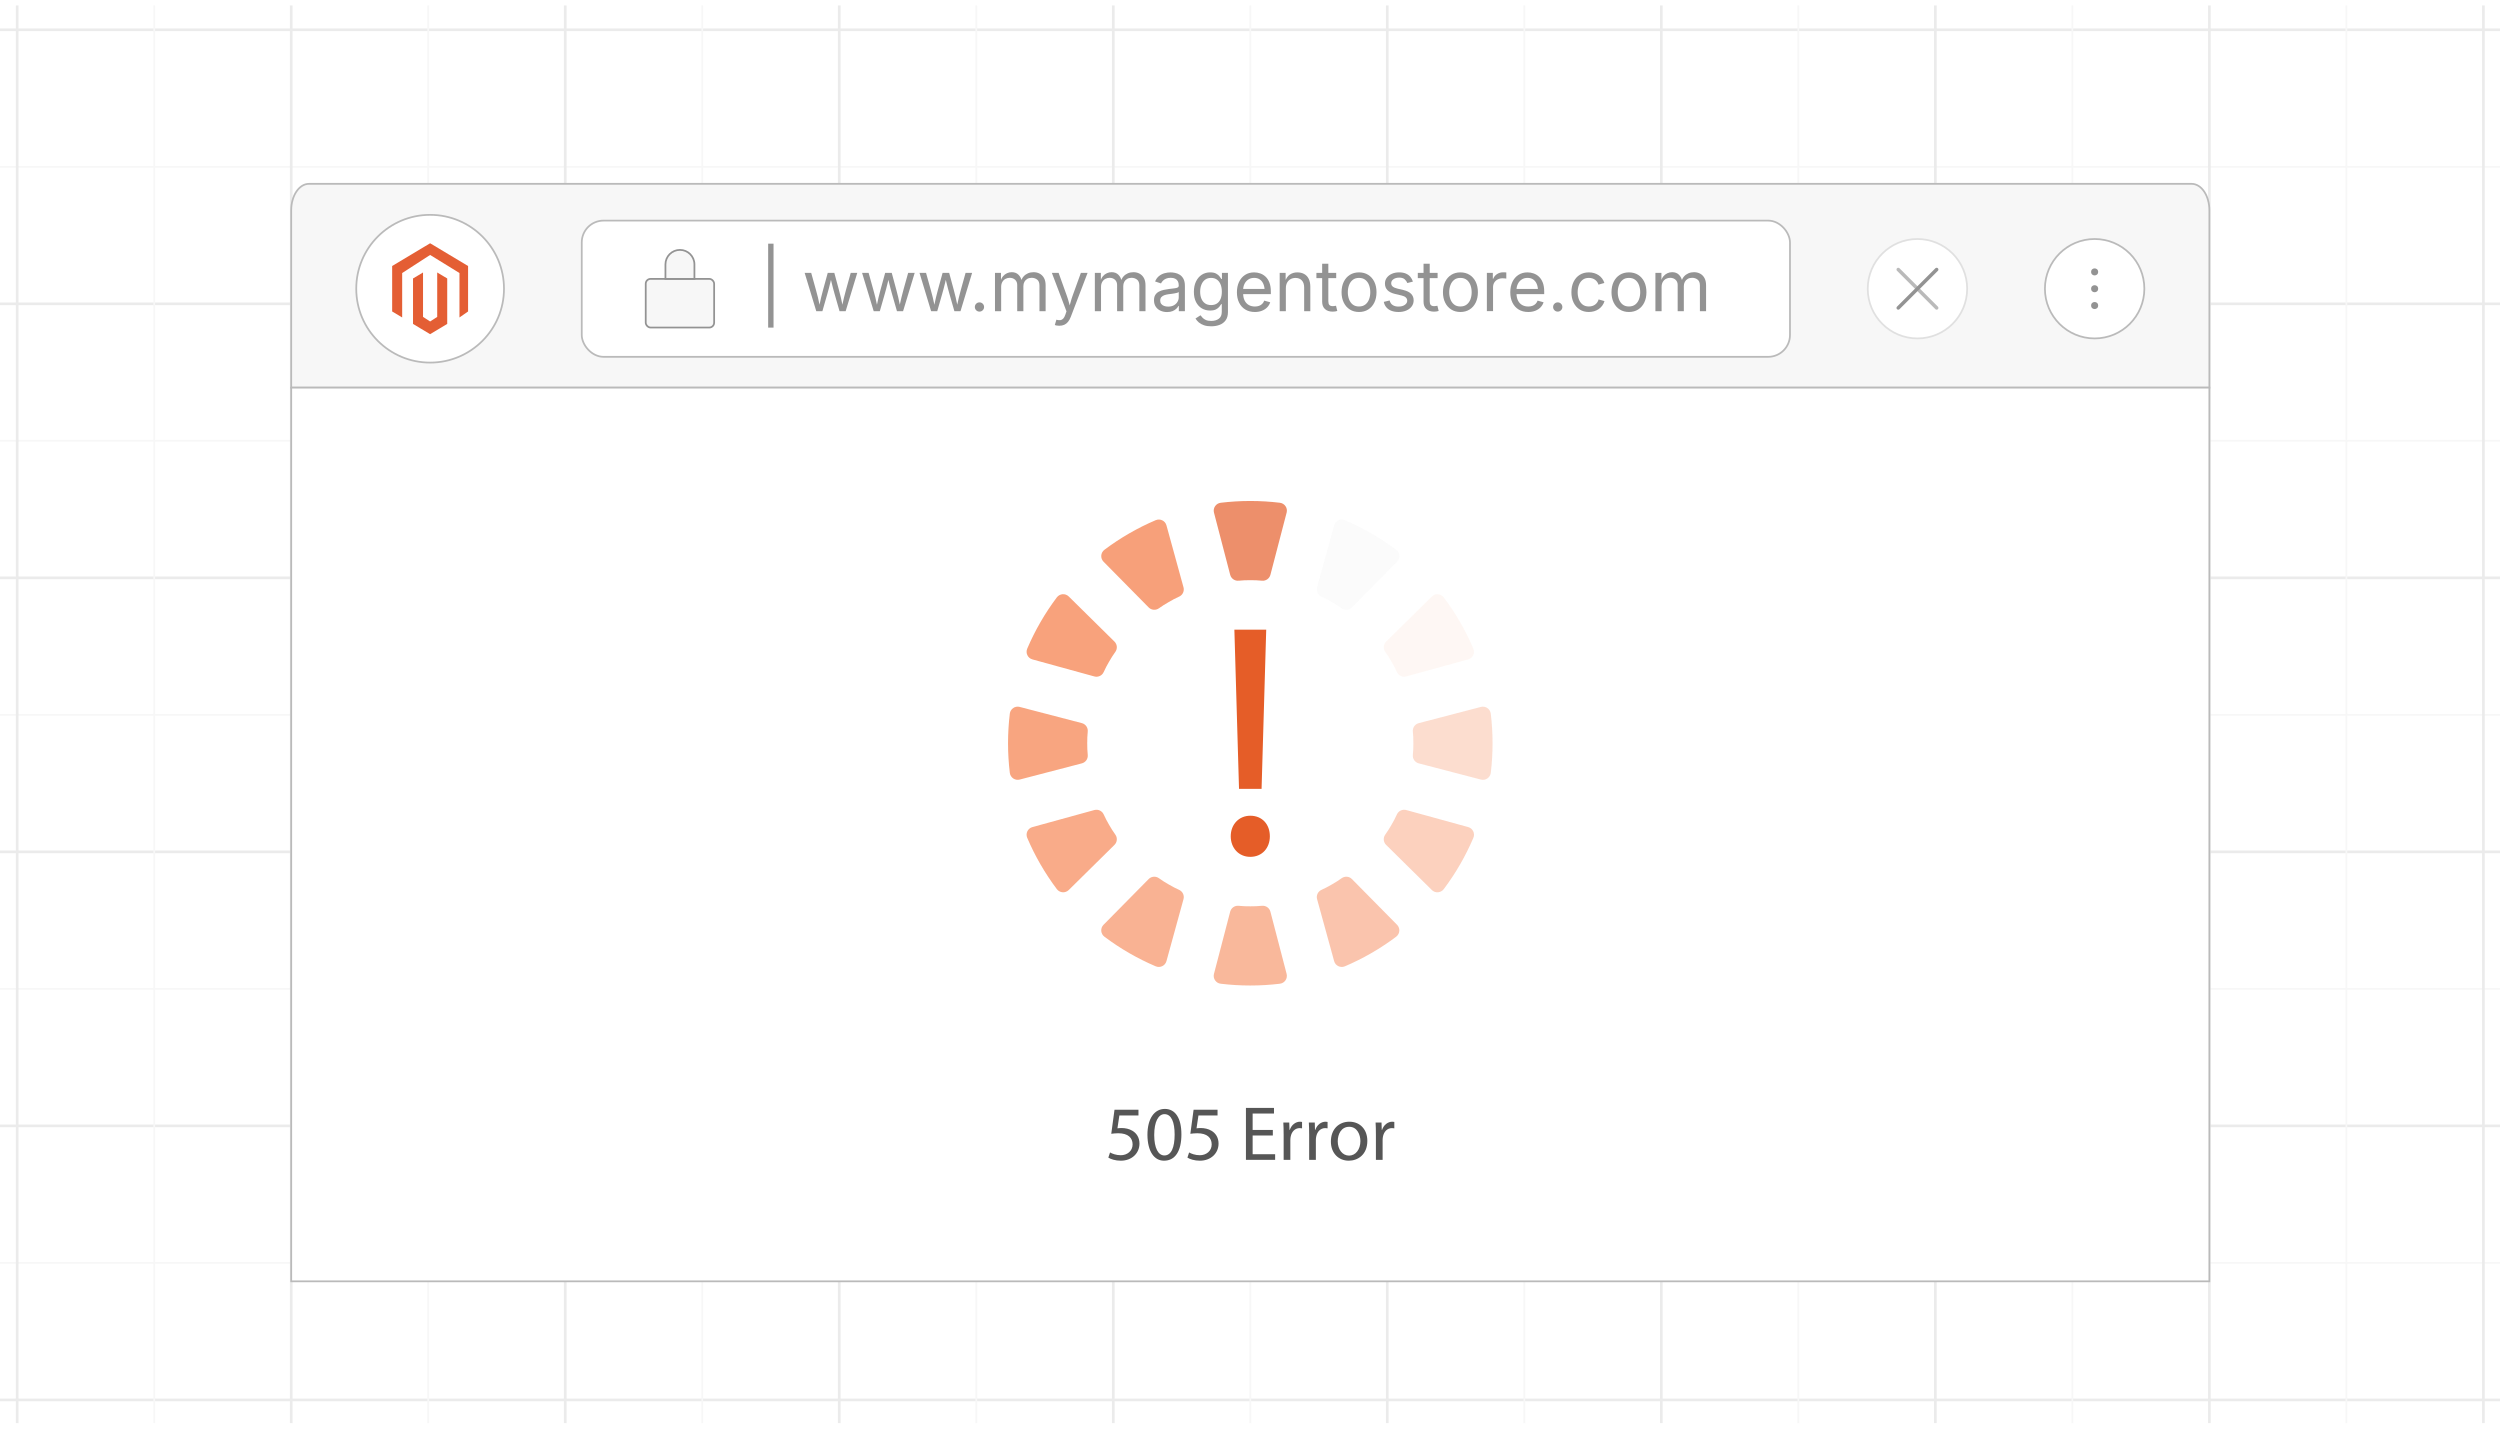 <?xml version="1.0" encoding="UTF-8"?><svg id="Layer_1" xmlns="http://www.w3.org/2000/svg" xmlns:xlink="http://www.w3.org/1999/xlink" viewBox="0 0 350 200"><defs><clipPath id="clippath"><rect x="-325" y="297.055" width="999.833" height="399.684" fill="none" stroke-width="0"/></clipPath><clipPath id="clippath-1"><rect y=".735" width="350" height="198.531" fill="none" stroke-width="0"/></clipPath><filter id="drop-shadow-2" filterUnits="userSpaceOnUse"><feOffset dx="0" dy="2.484"/><feGaussianBlur result="blur" stdDeviation="1.987"/><feFlood flood-color="#333" flood-opacity=".09"/><feComposite in2="blur" operator="in"/><feComposite in="SourceGraphic"/></filter></defs><g opacity=".24"><g clip-path="url(#clippath)"><g opacity=".47"><line x1="-327.015" y1="188.122" x2="677.015" y2="188.122" fill="none" stroke="#b7b7b7" stroke-miterlimit="10" stroke-width=".5"/><line x1="-327.015" y1="149.506" x2="677.015" y2="149.506" fill="none" stroke="#4c4c4c" stroke-miterlimit="10" stroke-width=".75"/><line x1="-327.015" y1="110.889" x2="677.015" y2="110.889" fill="none" stroke="#b7b7b7" stroke-miterlimit="10" stroke-width=".5"/><line x1="-327.015" y1="72.273" x2="677.015" y2="72.273" fill="none" stroke="#4c4c4c" stroke-miterlimit="10" stroke-width=".75"/><line x1="-327.015" y1="33.656" x2="677.015" y2="33.656" fill="none" stroke="#b7b7b7" stroke-miterlimit="10" stroke-width=".5"/><line x1="329.466" y1="-4.96" x2="329.466" y2="999.07" fill="none" stroke="#b7b7b7" stroke-miterlimit="10" stroke-width=".5"/><line x1="290.85" y1="-4.96" x2="290.85" y2="999.07" fill="none" stroke="#4c4c4c" stroke-miterlimit="10" stroke-width=".75"/><line x1="252.233" y1="-4.96" x2="252.233" y2="999.07" fill="none" stroke="#b7b7b7" stroke-miterlimit="10" stroke-width=".5"/><line x1="213.617" y1="-4.96" x2="213.617" y2="999.07" fill="none" stroke="#4c4c4c" stroke-miterlimit="10" stroke-width=".75"/><line x1="175" y1="-4.96" x2="175" y2="999.07" fill="none" stroke="#b7b7b7" stroke-miterlimit="10" stroke-width=".5"/><line x1="136.383" y1="-4.96" x2="136.383" y2="999.07" fill="none" stroke="#4c4c4c" stroke-miterlimit="10" stroke-width=".75"/><line x1="97.767" y1="-4.96" x2="97.767" y2="999.07" fill="none" stroke="#b7b7b7" stroke-miterlimit="10" stroke-width=".5"/><line x1="59.15" y1="-4.96" x2="59.15" y2="999.07" fill="none" stroke="#4c4c4c" stroke-miterlimit="10" stroke-width=".75"/><line x1="20.534" y1="-4.96" x2="20.534" y2="999.07" fill="none" stroke="#b7b7b7" stroke-miterlimit="10" stroke-width=".5"/></g></g></g><g opacity=".24"><g clip-path="url(#clippath-1)"><g opacity=".47"><line x1="-74.319" y1="195.986" x2="424.402" y2="195.986" fill="none" stroke="#4c4c4c" stroke-miterlimit="10" stroke-width=".373"/><line x1="-74.319" y1="176.805" x2="424.402" y2="176.805" fill="none" stroke="#b7b7b7" stroke-miterlimit="10" stroke-width=".248"/><line x1="-74.319" y1="157.623" x2="424.402" y2="157.623" fill="none" stroke="#4c4c4c" stroke-miterlimit="10" stroke-width=".373"/><line x1="-74.319" y1="138.442" x2="424.402" y2="138.442" fill="none" stroke="#b7b7b7" stroke-miterlimit="10" stroke-width=".248"/><line x1="-74.319" y1="119.26" x2="424.402" y2="119.26" fill="none" stroke="#4c4c4c" stroke-miterlimit="10" stroke-width=".373"/><line x1="-74.319" y1="100.078" x2="424.402" y2="100.078" fill="none" stroke="#b7b7b7" stroke-miterlimit="10" stroke-width=".248"/><line x1="-74.319" y1="80.897" x2="424.402" y2="80.897" fill="none" stroke="#4c4c4c" stroke-miterlimit="10" stroke-width=".373"/><line x1="-74.319" y1="61.715" x2="424.402" y2="61.715" fill="none" stroke="#b7b7b7" stroke-miterlimit="10" stroke-width=".248"/><line x1="-74.319" y1="42.534" x2="424.402" y2="42.534" fill="none" stroke="#4c4c4c" stroke-miterlimit="10" stroke-width=".373"/><line x1="-74.319" y1="23.352" x2="424.402" y2="23.352" fill="none" stroke="#b7b7b7" stroke-miterlimit="10" stroke-width=".248"/><line x1="-74.319" y1="4.17" x2="424.402" y2="4.17" fill="none" stroke="#4c4c4c" stroke-miterlimit="10" stroke-width=".373"/><line x1="347.676" y1="-149.282" x2="347.676" y2="349.439" fill="none" stroke="#4c4c4c" stroke-miterlimit="10" stroke-width=".373"/><line x1="328.494" y1="-149.282" x2="328.494" y2="349.439" fill="none" stroke="#b7b7b7" stroke-miterlimit="10" stroke-width=".248"/><line x1="309.313" y1="-149.282" x2="309.313" y2="349.439" fill="none" stroke="#4c4c4c" stroke-miterlimit="10" stroke-width=".373"/><line x1="290.131" y1="-149.282" x2="290.131" y2="349.439" fill="none" stroke="#b7b7b7" stroke-miterlimit="10" stroke-width=".248"/><line x1="270.95" y1="-149.282" x2="270.95" y2="349.439" fill="none" stroke="#4c4c4c" stroke-miterlimit="10" stroke-width=".373"/><line x1="251.768" y1="-149.282" x2="251.768" y2="349.439" fill="none" stroke="#b7b7b7" stroke-miterlimit="10" stroke-width=".248"/><line x1="232.586" y1="-149.282" x2="232.586" y2="349.439" fill="none" stroke="#4c4c4c" stroke-miterlimit="10" stroke-width=".373"/><line x1="213.405" y1="-149.282" x2="213.405" y2="349.439" fill="none" stroke="#b7b7b7" stroke-miterlimit="10" stroke-width=".248"/><line x1="194.223" y1="-149.282" x2="194.223" y2="349.439" fill="none" stroke="#4c4c4c" stroke-miterlimit="10" stroke-width=".373"/><line x1="175.042" y1="-149.282" x2="175.042" y2="349.439" fill="none" stroke="#b7b7b7" stroke-miterlimit="10" stroke-width=".248"/><line x1="155.86" y1="-149.282" x2="155.86" y2="349.439" fill="none" stroke="#4c4c4c" stroke-miterlimit="10" stroke-width=".373"/><line x1="136.678" y1="-149.282" x2="136.678" y2="349.439" fill="none" stroke="#b7b7b7" stroke-miterlimit="10" stroke-width=".248"/><line x1="117.497" y1="-149.282" x2="117.497" y2="349.439" fill="none" stroke="#4c4c4c" stroke-miterlimit="10" stroke-width=".373"/><line x1="98.315" y1="-149.282" x2="98.315" y2="349.439" fill="none" stroke="#b7b7b7" stroke-miterlimit="10" stroke-width=".248"/><line x1="79.134" y1="-149.282" x2="79.134" y2="349.439" fill="none" stroke="#4c4c4c" stroke-miterlimit="10" stroke-width=".373"/><line x1="59.952" y1="-149.282" x2="59.952" y2="349.439" fill="none" stroke="#b7b7b7" stroke-miterlimit="10" stroke-width=".248"/><line x1="40.77" y1="-149.282" x2="40.77" y2="349.439" fill="none" stroke="#4c4c4c" stroke-miterlimit="10" stroke-width=".373"/><line x1="21.589" y1="-149.282" x2="21.589" y2="349.439" fill="none" stroke="#b7b7b7" stroke-miterlimit="10" stroke-width=".248"/><line x1="2.407" y1="-149.282" x2="2.407" y2="349.439" fill="none" stroke="#4c4c4c" stroke-miterlimit="10" stroke-width=".373"/></g></g></g><g filter="url(#drop-shadow-2)"><path d="M306.829,23.254H43.254c-1.372,0-2.484,1.653-2.484,3.692v24.839h268.542v-24.839c0-2.039-1.112-3.692-2.484-3.692Z" fill="#f7f7f7" stroke="#bababa" stroke-miterlimit="10" stroke-width=".248"/><rect x="40.77" y="51.785" width="268.542" height="125.117" fill="#fff" stroke="#bababa" stroke-miterlimit="10" stroke-width=".248"/><circle cx="60.217" cy="37.937" r="10.342" fill="#fff" stroke="#bababa" stroke-miterlimit="10" stroke-width=".248"/><g id="LOGO"><polyline points="64.326 37.456 64.326 35.741 60.217 33.208 56.304 35.741 56.304 41.961 54.902 41.121 54.902 34.756 60.217 31.573 65.531 34.756 65.531 41.121 64.326 41.961 64.326 37.456" fill="#e45e34" stroke-width="0"/><polygon points="62.611 36.501 62.611 42.866 61.642 43.447 60.217 44.301 58.79 43.447 57.822 42.866 57.822 36.501 59.224 35.661 59.224 41.881 60.217 42.523 61.209 41.881 61.209 35.661 62.611 36.501" fill="#e45e34" stroke-width="0"/></g><rect x="81.445" y="28.4" width="169.152" height="19.073" rx="3.055" ry="3.055" fill="#fff" stroke="#bababa" stroke-miterlimit="10" stroke-width=".248"/><path d="M108.295,31.63v11.752h-.753v-11.752h.753Z" fill="#939393" stroke-width="0"/><path d="M114.277,41.08l-1.626-5.363h.916l.652,2.341c.089.32.186.682.288,1.086.102.405.203.863.302,1.375h-.149c.096-.489.193-.937.292-1.343s.195-.779.288-1.118l.643-2.341h.921l.633,2.341c.089.329.183.696.281,1.101.098.405.194.858.29,1.36h-.153c.102-.496.204-.946.305-1.351.101-.404.197-.774.29-1.11l.652-2.341h.916l-1.626,5.363h-.858l-.696-2.427c-.07-.246-.139-.497-.206-.753-.067-.256-.133-.518-.197-.787-.064-.269-.129-.542-.197-.82h.192c-.064.275-.129.547-.194.818-.065.27-.132.535-.199.793-.067.259-.136.509-.206.749l-.695,2.427h-.859Z" fill="#939393" stroke-width="0"/><path d="M122.316,41.08l-1.626-5.363h.916l.652,2.341c.089.32.186.682.288,1.086.102.405.203.863.302,1.375h-.149c.096-.489.193-.937.292-1.343s.195-.779.288-1.118l.643-2.341h.921l.633,2.341c.089.329.183.696.281,1.101.098.405.194.858.29,1.36h-.153c.102-.496.204-.946.305-1.351.101-.404.197-.774.29-1.11l.652-2.341h.916l-1.626,5.363h-.858l-.696-2.427c-.07-.246-.139-.497-.206-.753-.067-.256-.133-.518-.197-.787-.064-.269-.129-.542-.197-.82h.192c-.064.275-.129.547-.194.818-.065.27-.132.535-.199.793-.067.259-.136.509-.206.749l-.695,2.427h-.859Z" fill="#939393" stroke-width="0"/><path d="M130.356,41.08l-1.626-5.363h.916l.652,2.341c.089.32.186.682.288,1.086.102.405.203.863.302,1.375h-.149c.096-.489.193-.937.292-1.343s.195-.779.288-1.118l.643-2.341h.921l.633,2.341c.089.329.183.696.281,1.101.098.405.194.858.29,1.36h-.153c.102-.496.204-.946.305-1.351.101-.404.197-.774.29-1.11l.652-2.341h.916l-1.626,5.363h-.858l-.696-2.427c-.07-.246-.139-.497-.206-.753-.067-.256-.133-.518-.197-.787-.064-.269-.129-.542-.197-.82h.192c-.064.275-.129.547-.194.818-.065.27-.132.535-.199.793-.067.259-.136.509-.206.749l-.695,2.427h-.859Z" fill="#939393" stroke-width="0"/><path d="M137.125,41.142c-.179,0-.332-.063-.458-.189-.126-.126-.189-.279-.189-.458,0-.179.063-.332.189-.458.126-.126.279-.189.458-.189s.332.063.458.189c.126.126.189.279.189.458,0,.179-.063.332-.189.458-.126.126-.279.189-.458.189Z" fill="#939393" stroke-width="0"/><path d="M139.297,41.08v-5.363h.839l.005,1.199h-.067c.073-.291.189-.532.348-.722.158-.19.344-.333.557-.429.212-.096.434-.144.664-.144.39,0,.706.12.947.36.242.24.397.555.468.945h-.115c.063-.269.18-.5.35-.695.169-.195.375-.345.616-.451.242-.105.504-.158.789-.158.31,0,.593.067.849.202s.459.337.612.609c.152.272.228.616.228,1.032v3.617h-.863v-3.593c0-.387-.109-.664-.326-.83-.218-.166-.47-.25-.758-.25-.24,0-.447.05-.622.151-.174.101-.309.239-.403.415-.094.176-.142.377-.142.604v3.502h-.863v-3.679c0-.297-.099-.537-.297-.72-.198-.182-.449-.273-.753-.273-.208,0-.404.049-.588.146s-.332.242-.444.434c-.112.192-.167.43-.167.715v3.377h-.864Z" fill="#939393" stroke-width="0"/><path d="M147.673,43.022l.221-.749.091.024c.176.045.336.057.479.036.144-.021.273-.092.389-.213s.216-.311.302-.566l.153-.446-2.048-5.392h.945l1.142,3.18c.122.333.224.662.307.988.083.326.171.643.264.95h-.316c.093-.307.181-.625.266-.952.084-.328.186-.656.305-.986l1.151-3.18h.94l-2.355,6.164c-.108.284-.239.519-.391.703-.152.184-.329.32-.53.408-.201.088-.429.132-.681.132-.153,0-.286-.011-.398-.034-.112-.022-.19-.044-.235-.067Z" fill="#939393" stroke-width="0"/><path d="M153.28,41.08v-5.363h.839l.005,1.199h-.067c.073-.291.189-.532.348-.722.158-.19.344-.333.557-.429.212-.096.434-.144.664-.144.39,0,.706.12.947.36.242.24.397.555.468.945h-.115c.063-.269.18-.5.35-.695.169-.195.375-.345.616-.451.242-.105.504-.158.789-.158.31,0,.593.067.849.202s.459.337.612.609c.152.272.228.616.228,1.032v3.617h-.863v-3.593c0-.387-.109-.664-.326-.83-.218-.166-.47-.25-.758-.25-.24,0-.447.05-.622.151-.174.101-.309.239-.403.415-.094.176-.142.377-.142.604v3.502h-.863v-3.679c0-.297-.099-.537-.297-.72-.198-.182-.449-.273-.753-.273-.208,0-.404.049-.588.146s-.332.242-.444.434c-.112.192-.167.43-.167.715v3.377h-.864Z" fill="#939393" stroke-width="0"/><path d="M163.388,41.204c-.339,0-.647-.064-.923-.192-.277-.127-.497-.315-.66-.561s-.245-.545-.245-.897c0-.307.061-.557.182-.749.122-.192.284-.343.487-.453.203-.11.428-.192.674-.247.246-.054.494-.098.744-.129.319-.042.58-.074.782-.096.202-.022.351-.061.449-.115.097-.055.146-.147.146-.278v-.029c0-.224-.042-.414-.125-.568-.083-.155-.208-.274-.375-.357-.166-.083-.374-.125-.624-.125-.256,0-.475.04-.657.12-.182.08-.33.18-.443.3-.114.12-.199.242-.257.367l-.83-.273c.137-.327.323-.582.556-.765.233-.184.491-.314.772-.391.281-.077.56-.115.834-.115.179,0,.383.021.612.065.229.043.449.128.662.256.212.128.388.317.527.568.139.251.209.586.209,1.005v3.535h-.849v-.729h-.058c-.061.125-.158.253-.293.386-.134.132-.309.244-.522.333-.214.09-.474.134-.777.134ZM163.537,40.441c.32,0,.59-.062.811-.187.221-.125.389-.287.503-.487.115-.2.173-.408.173-.626v-.744c-.035.042-.112.079-.23.113-.119.034-.254.063-.406.089s-.299.047-.441.065c-.143.018-.255.031-.338.041-.208.026-.402.07-.583.132-.181.062-.325.154-.434.273-.108.12-.163.282-.163.487,0,.186.048.341.144.465.096.125.227.219.394.283.166.064.356.096.571.096Z" fill="#939393" stroke-width="0"/><path d="M169.576,43.2c-.397,0-.74-.05-1.029-.151-.29-.101-.53-.234-.722-.401-.192-.166-.344-.347-.456-.542l.701-.451c.077.102.172.216.285.34.114.125.267.231.46.319.194.088.447.132.761.132.428,0,.781-.103,1.058-.307.276-.205.415-.528.415-.969v-1.075h-.082c-.061.103-.146.224-.257.365s-.269.265-.475.372c-.206.107-.482.161-.827.161-.429,0-.814-.102-1.156-.305-.342-.203-.612-.5-.811-.89s-.297-.865-.297-1.425c0-.553.097-1.034.292-1.441.195-.408.464-.724.808-.947.344-.224.738-.336,1.183-.336.345,0,.621.057.828.17.206.113.365.244.477.391.112.147.198.269.259.364h.082v-.858h.839v5.502c0,.46-.104.837-.312,1.129-.208.293-.488.508-.842.646-.354.137-.748.206-1.182.206ZM169.551,40.226c.326,0,.602-.074.825-.223.224-.148.394-.363.509-.643.115-.28.172-.615.172-1.005,0-.38-.057-.715-.17-1.005-.113-.29-.282-.517-.506-.681-.224-.165-.5-.247-.83-.247-.339,0-.622.087-.849.261-.228.174-.397.407-.511.698-.113.291-.17.615-.17.974,0,.368.057.692.172.974.115.282.286.501.513.66s.509.237.844.237Z" fill="#939393" stroke-width="0"/><path d="M175.682,41.195c-.518,0-.965-.115-1.341-.346-.376-.23-.666-.551-.868-.964-.203-.413-.305-.894-.305-1.444,0-.55.099-1.035.297-1.454s.479-.747.842-.983c.363-.236.788-.355,1.273-.355.285,0,.565.047.842.142s.528.246.753.456c.227.209.406.485.539.828.135.342.203.761.203,1.257v.36h-4.165v-.729h3.698l-.402.269c0-.352-.055-.664-.166-.938-.109-.273-.273-.488-.491-.643-.218-.155-.487-.232-.811-.232-.323,0-.6.079-.83.237-.23.158-.406.365-.528.619-.122.254-.182.527-.182.818v.484c0,.396.068.733.206,1.01.138.276.33.486.578.628.248.142.535.213.861.213.211,0,.403-.03.575-.091.174-.061.322-.152.447-.276.125-.123.221-.276.287-.458l.834.23c-.082.269-.223.505-.422.71-.197.205-.443.364-.736.479-.292.115-.622.173-.99.173Z" fill="#939393" stroke-width="0"/><path d="M180.019,37.866v3.214h-.863v-5.363h.83l.005,1.3h-.12c.163-.496.396-.847.698-1.055.302-.208.656-.312,1.062-.312.361,0,.678.074.949.223.272.148.484.373.636.671.152.299.228.676.228,1.13v3.406h-.863v-3.334c0-.413-.107-.735-.323-.969s-.511-.35-.886-.35c-.256,0-.485.056-.69.167-.204.112-.366.275-.484.49-.118.214-.178.475-.178.782Z" fill="#939393" stroke-width="0"/><path d="M187.069,35.717v.739h-2.772v-.739h2.772ZM185.103,34.44h.864v5.248c0,.24.049.415.146.525.098.11.26.166.487.166.055,0,.124-.006.209-.02.084-.013.162-.025.232-.038l.178.729c-.09.032-.191.056-.305.072-.114.016-.227.024-.339.024-.463,0-.824-.123-1.084-.367-.259-.245-.389-.586-.389-1.024v-5.315Z" fill="#939393" stroke-width="0"/><path d="M190.26,41.195c-.486,0-.912-.115-1.278-.346-.366-.23-.651-.553-.856-.969-.204-.416-.307-.898-.307-1.449,0-.56.103-1.048.307-1.465.205-.417.49-.741.856-.972.366-.23.792-.345,1.278-.345.489,0,.918.115,1.286.345.367.23.653.554.858.972.204.417.307.906.307,1.465,0,.55-.103,1.033-.307,1.449-.205.416-.491.739-.858.969-.368.23-.797.346-1.286.346ZM190.26,40.422c.361,0,.659-.093.893-.278.233-.185.406-.429.518-.731.112-.302.168-.629.168-.981,0-.355-.056-.685-.168-.991-.111-.305-.284-.551-.518-.738-.233-.188-.531-.281-.893-.281-.358,0-.652.093-.883.281-.23.187-.401.432-.513.736-.112.304-.168.635-.168.993,0,.352.056.679.168.981.111.302.282.546.513.731.23.186.524.278.883.278Z" fill="#939393" stroke-width="0"/><path d="M195.791,41.195c-.368,0-.695-.054-.981-.161-.286-.107-.521-.267-.707-.478s-.311-.47-.374-.777l.819-.197c.077.294.222.51.435.647.213.138.479.207.799.207.374,0,.672-.08.895-.24.223-.16.333-.35.333-.571,0-.185-.064-.34-.194-.463-.129-.123-.326-.215-.592-.276l-.893-.211c-.486-.115-.848-.293-1.084-.535-.236-.242-.354-.551-.354-.928,0-.307.086-.578.259-.813.173-.235.408-.419.707-.552s.639-.199,1.02-.199c.368,0,.681.055.938.166.258.11.467.262.629.456.161.194.282.417.362.669l-.782.201c-.073-.192-.196-.366-.367-.522s-.429-.235-.774-.235c-.319,0-.586.074-.799.221s-.318.333-.318.557c0,.198.071.357.216.477.144.12.372.217.686.291l.811.192c.486.115.846.293,1.079.535s.351.546.351.914c0,.313-.089.593-.267.837-.177.245-.425.437-.743.578-.318.141-.687.211-1.105.211Z" fill="#939393" stroke-width="0"/><path d="M201.264,35.717v.739h-2.772v-.739h2.772ZM199.297,34.44h.864v5.248c0,.24.049.415.146.525.098.11.26.166.487.166.055,0,.124-.006.209-.02.084-.013.162-.025.232-.038l.178.729c-.09.032-.191.056-.305.072-.114.016-.227.024-.339.024-.463,0-.824-.123-1.084-.367-.259-.245-.389-.586-.389-1.024v-5.315Z" fill="#939393" stroke-width="0"/><path d="M204.454,41.195c-.486,0-.912-.115-1.278-.346-.366-.23-.651-.553-.856-.969-.204-.416-.307-.898-.307-1.449,0-.56.103-1.048.307-1.465.205-.417.49-.741.856-.972.366-.23.792-.345,1.278-.345.489,0,.918.115,1.286.345.367.23.653.554.858.972.204.417.307.906.307,1.465,0,.55-.103,1.033-.307,1.449-.205.416-.491.739-.858.969-.368.23-.797.346-1.286.346ZM204.454,40.422c.361,0,.659-.093.893-.278.233-.185.406-.429.518-.731.112-.302.168-.629.168-.981,0-.355-.056-.685-.168-.991-.111-.305-.284-.551-.518-.738-.233-.188-.531-.281-.893-.281-.358,0-.652.093-.883.281-.23.187-.401.432-.513.736-.112.304-.168.635-.168.993,0,.352.056.679.168.981.111.302.282.546.513.731.23.186.524.278.883.278Z" fill="#939393" stroke-width="0"/><path d="M208.162,41.08v-5.363h.835v.825h.058c.099-.271.275-.49.53-.655.254-.165.541-.247.86-.247.064,0,.14.002.229.005.088.003.157.006.208.01v.868c-.025-.006-.089-.016-.191-.029s-.211-.019-.326-.019c-.256,0-.485.054-.688.161s-.362.254-.478.441-.173.402-.173.645v3.358h-.863Z" fill="#939393" stroke-width="0"/><path d="M213.952,41.195c-.519,0-.965-.115-1.341-.346-.376-.23-.665-.551-.868-.964s-.305-.894-.305-1.444c0-.55.099-1.035.297-1.454s.479-.747.842-.983c.363-.236.788-.355,1.274-.355.284,0,.564.047.842.142.276.094.527.246.753.456s.405.485.539.828c.135.342.202.761.202,1.257v.36h-4.164v-.729h3.698l-.402.269c0-.352-.056-.664-.166-.938s-.274-.488-.491-.643c-.218-.155-.488-.232-.811-.232-.323,0-.6.079-.83.237s-.406.365-.527.619c-.122.254-.183.527-.183.818v.484c0,.396.068.733.206,1.01.138.276.33.486.578.628.248.142.535.213.861.213.211,0,.402-.03.575-.091.173-.061.321-.152.446-.276.125-.123.221-.276.288-.458l.834.23c-.083.269-.224.505-.422.71s-.443.364-.736.479-.623.173-.99.173Z" fill="#939393" stroke-width="0"/><path d="M218.082,41.142c-.179,0-.332-.063-.458-.189-.126-.126-.189-.279-.189-.458,0-.179.063-.332.189-.458.126-.126.279-.189.458-.189s.332.063.458.189c.126.126.189.279.189.458,0,.179-.063.332-.189.458-.126.126-.279.189-.458.189Z" fill="#939393" stroke-width="0"/><path d="M222.438,41.195c-.486,0-.912-.115-1.278-.346-.366-.23-.651-.553-.856-.969-.204-.416-.307-.898-.307-1.449,0-.56.103-1.048.307-1.465.205-.417.49-.741.856-.972.366-.23.792-.345,1.278-.345.259,0,.504.034.734.101.229.067.44.164.631.291.189.126.354.281.491.465.138.184.243.393.316.626l-.83.235c-.038-.137-.097-.264-.177-.379s-.177-.215-.29-.3c-.114-.084-.244-.15-.392-.197-.146-.046-.309-.069-.484-.069-.358,0-.652.093-.883.281-.23.187-.401.432-.513.736-.112.304-.168.635-.168.993,0,.352.056.679.168.981.111.302.282.546.513.731.23.186.524.278.883.278.179,0,.344-.024.494-.072.15-.048.284-.116.4-.204.117-.088.215-.192.295-.314s.14-.254.178-.398l.825.235c-.07.24-.175.453-.314.64-.139.187-.305.347-.496.48-.192.132-.405.233-.639.302-.233.068-.48.103-.743.103Z" fill="#939393" stroke-width="0"/><path d="M228.05,41.195c-.486,0-.912-.115-1.278-.346-.366-.23-.651-.553-.856-.969-.204-.416-.307-.898-.307-1.449,0-.56.103-1.048.307-1.465.205-.417.49-.741.856-.972.366-.23.792-.345,1.278-.345.489,0,.918.115,1.286.345.367.23.653.554.858.972.204.417.307.906.307,1.465,0,.55-.103,1.033-.307,1.449-.205.416-.491.739-.858.969-.368.23-.797.346-1.286.346ZM228.05,40.422c.361,0,.659-.093.893-.278.233-.185.406-.429.518-.731.112-.302.168-.629.168-.981,0-.355-.056-.685-.168-.991-.111-.305-.284-.551-.518-.738-.233-.188-.531-.281-.893-.281-.358,0-.652.093-.883.281-.23.187-.401.432-.513.736-.112.304-.168.635-.168.993,0,.352.056.679.168.981.111.302.282.546.513.731.23.186.524.278.883.278Z" fill="#939393" stroke-width="0"/><path d="M231.758,41.08v-5.363h.84l.005,1.199h-.067c.073-.291.189-.532.348-.722.158-.19.344-.333.557-.429.213-.096.434-.144.664-.144.391,0,.706.12.947.36s.397.555.468.945h-.115c.064-.269.181-.5.351-.695.169-.195.375-.345.616-.451.241-.105.505-.158.789-.158.311,0,.593.067.85.202.255.134.459.337.611.609.151.272.228.616.228,1.032v3.617h-.863v-3.593c0-.387-.108-.664-.326-.83-.218-.166-.47-.25-.758-.25-.24,0-.447.05-.621.151-.175.101-.309.239-.403.415-.095.176-.142.377-.142.604v3.502h-.863v-3.679c0-.297-.1-.537-.298-.72-.198-.182-.449-.273-.753-.273-.208,0-.403.049-.587.146-.185.098-.332.242-.444.434-.111.192-.168.43-.168.715v3.377h-.863Z" fill="#939393" stroke-width="0"/><rect x="90.402" y="36.56" width="9.578" height="6.811" rx=".68" ry=".68" fill="#f7f7f7" stroke="#939393" stroke-miterlimit="10" stroke-width=".248"/><path d="M95.191,32.502h0c1.12,0,2.029.909,2.029,2.029v2.029h-4.058v-2.029c0-1.12.909-2.029,2.029-2.029Z" fill="#f7f7f7" stroke="#939393" stroke-miterlimit="10" stroke-width=".248"/><circle cx="268.443" cy="37.937" r="6.96" fill="#fff" stroke="#e0e0e0" stroke-miterlimit="10" stroke-width=".248"/><line x1="265.757" y1="35.251" x2="271.129" y2="40.623" fill="none" stroke="#bababa" stroke-linecap="round" stroke-linejoin="round" stroke-width=".497"/><line x1="271.129" y1="35.251" x2="265.757" y2="40.623" fill="none" stroke="#939393" stroke-linecap="round" stroke-linejoin="round" stroke-width=".497"/><circle cx="293.249" cy="37.937" r="6.96" fill="#fff" stroke="#bababa" stroke-miterlimit="10" stroke-width=".248"/><circle cx="293.249" cy="35.583" r=".493" fill="#939393" stroke-width="0"/><circle cx="293.249" cy="37.937" r=".493" fill="#939393" stroke-width="0"/><circle cx="293.249" cy="40.291" r=".493" fill="#939393" stroke-width="0"/><g opacity=".69"><path d="M180.128,69.284l-2.27,8.706c-.138.528-.64.876-1.183.823-.539-.054-1.077-.078-1.633-.072-.555-.005-1.092.019-1.633.072-.543.054-1.045-.295-1.183-.823l-2.27-8.706c-.17-.652.278-1.301.947-1.382,1.369-.165,2.754-.249,4.14-.249s2.771.084,4.14.249c.669.081,1.118.73.947,1.382Z" fill="#e55d28" stroke-width="0"/><path d="M163.304,71.066l2.387,8.675c.144.526-.116,1.079-.613,1.304-.494.223-.972.471-1.451.754-.483.273-.937.562-1.378.879-.443.318-1.053.267-1.436-.121l-6.319-6.404c-.474-.48-.41-1.266.129-1.671,1.103-.827,2.26-1.593,3.46-2.286s2.442-1.313,3.71-1.854c.62-.265,1.333.073,1.511.723Z" fill="#f4763e" stroke-width="0"/><path d="M149.624,81.022l6.404,6.319c.388.383.439.993.121,1.436-.316.44-.606.894-.879,1.378-.282.478-.53.955-.754,1.451-.225.497-.778.758-1.304.613l-8.675-2.387c-.65-.179-.988-.891-.723-1.511.541-1.268,1.161-2.51,1.854-3.71s1.459-2.358,2.286-3.46c.405-.539,1.191-.603,1.671-.129Z" fill="#f57841" stroke-width="0"/><path d="M142.755,96.484l8.706,2.27c.528.138.876.64.823,1.183-.054.539-.078,1.077-.072,1.633-.005.555.019,1.092.072,1.633.054.543-.295,1.045-.823,1.183l-8.706,2.27c-.652.17-1.301-.278-1.382-.947-.165-1.369-.249-2.754-.249-4.14,0-1.386.084-2.771.249-4.14.081-.669.73-1.118,1.382-.947Z" fill="#f57d47" stroke-width="0"/><path d="M144.537,113.308l8.675-2.387c.526-.144,1.079.116,1.304.613.223.494.471.972.754,1.451.273.483.562.937.879,1.378.318.443.267,1.053-.121,1.436l-6.404,6.319c-.48.474-1.266.41-1.671-.129-.827-1.103-1.593-2.26-2.286-3.46s-1.313-2.442-1.854-3.71c-.265-.62.073-1.333.723-1.511Z" fill="#f68654" stroke-width="0"/><path d="M154.493,126.988l6.319-6.404c.383-.388.993-.439,1.436-.121.44.316.894.606,1.378.879.478.282.955.53,1.451.754.497.225.758.778.613,1.304l-2.387,8.675c-.179.65-.891.988-1.511.723-1.268-.541-2.51-1.161-3.71-1.854s-2.358-1.459-3.46-2.286c-.539-.405-.603-1.191-.129-1.671Z" fill="#f69062" stroke-width="0"/><path d="M169.955,133.857l2.27-8.706c.138-.528.64-.876,1.183-.823.539.054,1.077.078,1.633.072.555.005,1.092-.019,1.633-.072.543-.054,1.045.295,1.183.823l2.27,8.706c.17.652-.278,1.301-.947,1.382-1.369.165-2.754.249-4.14.249s-2.771-.084-4.14-.249c-.669-.081-1.118-.73-.947-1.382Z" fill="#f7986e" stroke-width="0"/><path d="M186.779,132.075l-2.387-8.675c-.144-.526.116-1.079.613-1.304.494-.223.972-.471,1.451-.754.483-.273.937-.562,1.378-.879.443-.318,1.053-.267,1.436.121l6.319,6.404c.474.48.41,1.266-.129,1.671-1.103.827-2.26,1.593-3.46,2.286s-2.442,1.313-3.71,1.854c-.62.265-1.333-.073-1.511-.723Z" fill="#f8aa88" stroke-width="0"/><path d="M200.459,122.119l-6.404-6.319c-.388-.383-.439-.993-.121-1.436.316-.44.606-.894.879-1.378.282-.478.53-.955.754-1.451.225-.497.778-.758,1.304-.613l8.675,2.387c.65.179.988.891.723,1.511-.541,1.268-1.161,2.51-1.854,3.71s-1.459,2.358-2.286,3.46c-.405.539-1.191.603-1.671.129Z" fill="#fabca1" stroke-width="0"/><path d="M207.328,106.657l-8.706-2.27c-.528-.138-.876-.64-.823-1.183.054-.539.078-1.077.072-1.633.005-.555-.019-1.092-.072-1.633-.054-.543.295-1.045.823-1.183l8.706-2.27c.652-.17,1.301.278,1.382.947.165,1.369.249,2.754.249,4.14,0,1.386-.084,2.771-.249,4.14-.081.669-.73,1.118-1.382.947Z" fill="#fbceba" stroke-width="0"/><path d="M205.546,89.833l-8.675,2.387c-.526.144-1.079-.116-1.304-.613-.223-.494-.471-.972-.754-1.451-.273-.483-.562-.937-.879-1.378-.318-.443-.267-1.053.121-1.436l6.404-6.319c.48-.474,1.266-.41,1.671.129.827,1.103,1.593,2.26,2.286,3.46s1.313,2.442,1.854,3.71c.265.62-.073,1.333-.723,1.511Z" fill="#fef4ef" stroke-width="0"/><path d="M195.59,76.153l-6.319,6.404c-.383.388-.993.439-1.436.121-.44-.316-.894-.606-1.378-.879-.478-.282-.955-.53-1.451-.754-.497-.225-.758-.778-.613-1.304l2.387-8.675c.179-.65.891-.988,1.511-.723,1.268.541,2.51,1.161,3.71,1.854s2.358,1.459,3.46,2.286c.539.405.603,1.191.129,1.671Z" fill="#f9f9f9" stroke-width="0"/></g><path d="M172.302,114.598c0-1.671,1.161-2.881,2.739-2.881,1.671,0,2.739,1.21,2.739,2.881,0,1.622-1.068,2.877-2.739,2.877-1.626,0-2.739-1.255-2.739-2.877ZM173.463,107.955l-.65-22.289h4.458l-.65,22.289h-3.157Z" fill="#e55d28" stroke-width="0"/><path d="M159.387,153.681h-2.676l-.27,1.802c.162-.021.313-.043.572-.043.54,0,1.079.118,1.51.377.55.313,1.003.917,1.003,1.802,0,1.37-1.09,2.396-2.611,2.396-.766,0-1.413-.216-1.748-.432l.237-.723c.292.172.863.388,1.5.388.896,0,1.661-.582,1.661-1.521-.011-.906-.615-1.554-2.017-1.554-.399,0-.712.043-.971.075l.453-3.365h3.355v.798Z" fill="#565656" stroke-width="0"/><path d="M165.398,156.312c0,2.385-.885,3.701-2.438,3.701-1.37,0-2.298-1.284-2.32-3.604,0-2.352,1.014-3.646,2.438-3.646,1.478,0,2.319,1.316,2.319,3.549ZM161.59,156.421c0,1.823.561,2.858,1.424,2.858.971,0,1.435-1.133,1.435-2.923,0-1.727-.442-2.859-1.424-2.859-.831,0-1.435,1.015-1.435,2.924Z" fill="#565656" stroke-width="0"/><path d="M170.459,153.681h-2.676l-.27,1.802c.162-.021.313-.043.572-.043.54,0,1.079.118,1.51.377.55.313,1.003.917,1.003,1.802,0,1.37-1.09,2.396-2.611,2.396-.766,0-1.413-.216-1.748-.432l.237-.723c.292.172.863.388,1.5.388.896,0,1.661-.582,1.661-1.521-.011-.906-.615-1.554-2.017-1.554-.399,0-.712.043-.971.075l.453-3.365h3.355v.798Z" fill="#565656" stroke-width="0"/><path d="M178.196,156.485h-2.827v2.622h3.15v.787h-4.088v-7.271h3.927v.788h-2.989v2.298h2.827v.776Z" fill="#565656" stroke-width="0"/><path d="M179.708,156.302c0-.614-.011-1.144-.043-1.629h.831l.032,1.025h.043c.237-.701.81-1.144,1.445-1.144.108,0,.184.011.271.032v.896c-.098-.021-.194-.032-.324-.032-.669,0-1.144.507-1.272,1.219-.021.13-.044.28-.044.442v2.783h-.938v-3.593Z" fill="#565656" stroke-width="0"/><path d="M183.28,156.302c0-.614-.011-1.144-.043-1.629h.831l.032,1.025h.043c.237-.701.81-1.144,1.445-1.144.108,0,.184.011.271.032v.896c-.098-.021-.194-.032-.324-.032-.669,0-1.144.507-1.272,1.219-.021.13-.044.28-.044.442v2.783h-.938v-3.593Z" fill="#565656" stroke-width="0"/><path d="M191.427,157.24c0,1.932-1.338,2.773-2.6,2.773-1.413,0-2.503-1.036-2.503-2.687,0-1.748,1.144-2.772,2.589-2.772,1.5,0,2.514,1.09,2.514,2.686ZM187.284,157.295c0,1.144.658,2.006,1.586,2.006.906,0,1.586-.852,1.586-2.027,0-.885-.442-2.007-1.564-2.007s-1.607,1.035-1.607,2.028Z" fill="#565656" stroke-width="0"/><path d="M192.625,156.302c0-.614-.011-1.144-.043-1.629h.831l.032,1.025h.043c.237-.701.81-1.144,1.445-1.144.108,0,.184.011.271.032v.896c-.098-.021-.194-.032-.324-.032-.669,0-1.144.507-1.272,1.219-.021.13-.043.28-.043.442v2.783h-.939v-3.593Z" fill="#565656" stroke-width="0"/></g></svg>